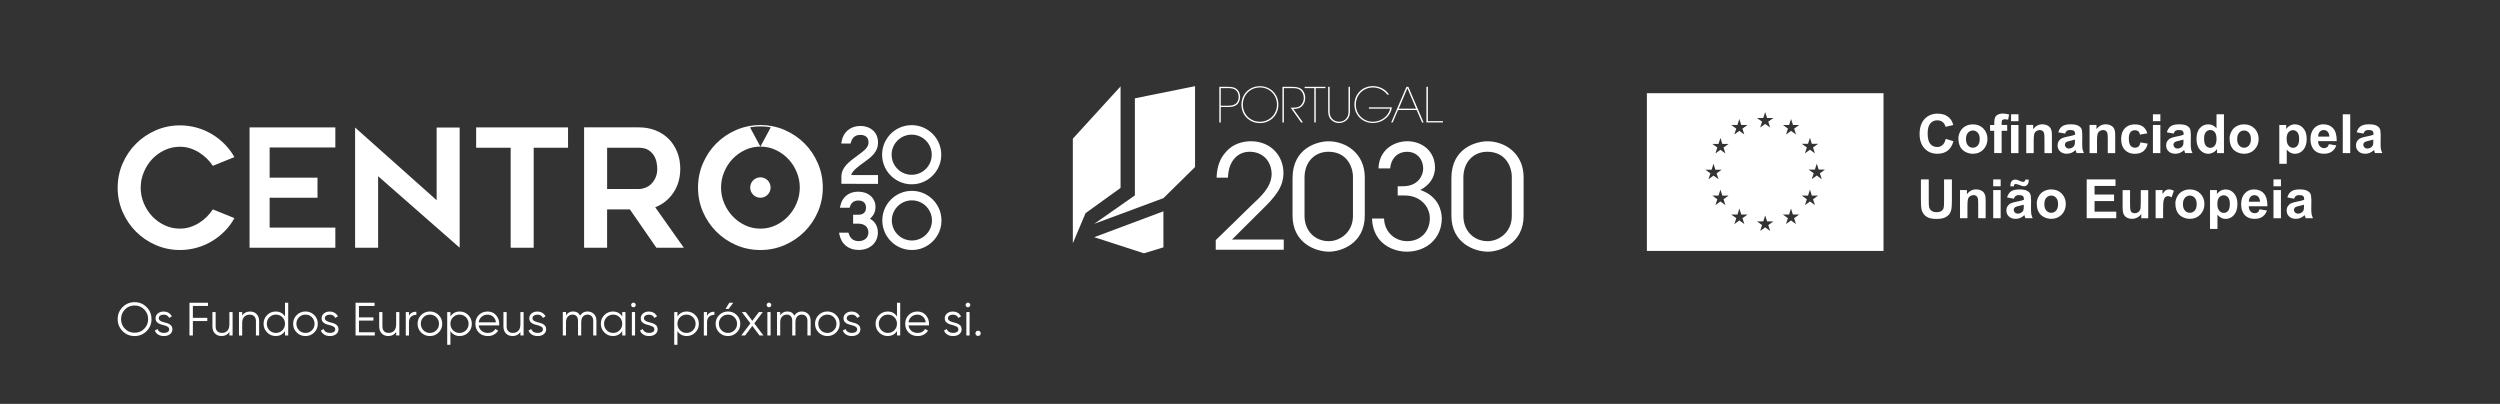 <?xml version="1.0" encoding="UTF-8"?><svg id="Layer_1" xmlns="http://www.w3.org/2000/svg" viewBox="0 0 2600 420"><rect x="0" y="0" width="2600" height="420" fill="#333333" stroke="none"/><path d="m139.976,314.25c-4.867,0-9.066,1.731-12.482,5.147-3.436,3.477-5.106,7.56-5.106,12.481s1.671,9.004,5.106,12.481c3.375,3.415,7.575,5.146,12.482,5.146,4.867,0,9.066-1.731,12.48-5.146h0c3.436-3.478,5.106-7.561,5.106-12.481,0-4.894-1.719-9.093-5.106-12.481-3.376-3.415-7.575-5.147-12.481-5.147Zm14.088,17.629c0,3.929-1.363,7.305-4.054,10.035-2.741,2.782-6.023,4.134-10.034,4.134-3.956,0-7.332-1.391-10.035-4.134-2.69-2.73-4.054-6.106-4.054-10.035s1.363-7.306,4.054-10.035c2.74-2.782,6.023-4.134,10.035-4.134,3.955,0,7.331,1.391,10.034,4.134,2.69,2.729,4.054,6.105,4.054,10.035Z" fill="#fff"/><path d="m174.256,336.205c-1.648-.484-2.97-.856-4.159-1.171-1.428-.367-2.582-.852-3.527-1.482-.942-.629-1.42-1.49-1.42-2.561v-.075h-.04c.021-1.153.498-2.033,1.46-2.688.973-.661,2.166-.996,3.549-.996,2.898,0,4.83,1.125,5.741,3.343l.032.079,2.738-1.575.061-.035-.03-.063c-.744-1.528-1.867-2.747-3.338-3.623-1.457-.89-3.208-1.342-5.204-1.342-2.403,0-4.415.672-5.979,1.995-1.571,1.289-2.368,2.965-2.368,4.98,0,1.666.496,3.027,1.475,4.046.961,1.001,2.166,1.741,3.583,2.2,1.625.478,2.946.85,4.159,1.17,1.428.367,2.582.853,3.528,1.483.941.628,1.419,1.489,1.419,2.561,0,1.268-.531,2.237-1.576,2.88-1.071.618-2.353.919-3.917.919-1.605,0-3.004-.362-4.158-1.079-1.167-.7-1.984-1.692-2.43-2.947l-.03-.086-2.782,1.661-.055.032.022.06c.654,1.675,1.818,3.045,3.461,4.071,1.64,1.025,3.648,1.545,5.972,1.545,2.614,0,4.762-.657,6.381-1.952,1.653-1.29,2.491-3.007,2.491-5.104,0-1.667-.496-3.028-1.475-4.047-.961-1.002-2.166-1.741-3.583-2.199Z" fill="#fff"/><polygon points="197.039 348.902 200.579 348.902 200.579 333.891 215.59 333.891 215.59 330.553 200.579 330.553 200.579 318.193 216.316 318.193 216.316 314.855 197.039 314.855 197.039 348.902" fill="#fff"/><path d="m238.637,324.575h0s-.075,0-.075,0v12.67c0,3.019-.726,5.296-2.157,6.768-1.438,1.479-3.269,2.196-5.596,2.196-2.119,0-3.743-.589-4.829-1.752-1.153-1.193-1.714-2.826-1.714-4.992v-14.925h-3.338v14.925c0,3.045.862,5.492,2.562,7.274,1.713,1.835,4.001,2.728,6.995,2.728,3.538,0,6.254-1.405,8.076-4.178v3.613h3.338v-24.362h-3.263v.035Z" fill="#fff"/><path d="m259.942,323.976h-.075v.04c-3.502.021-6.191,1.425-8,4.178v-3.613h-3.339v24.362h3.339v-12.746c0-3.06.726-5.336,2.157-6.767,1.438-1.479,3.269-2.197,5.596-2.197,2.108,0,3.688.573,4.829,1.752,1.152,1.193,1.713,2.826,1.713,4.992v14.926h3.339v-14.926c0-3.045-.862-5.492-2.562-7.273-1.714-1.835-4.002-2.728-6.996-2.728Z" fill="#fff"/><path d="m296.387,329.12c-2.222-3.414-5.48-5.145-9.69-5.145-3.488,0-6.479,1.243-8.89,3.694-2.486,2.484-3.694,5.445-3.694,9.051,0,3.514,1.243,6.56,3.693,9.052,2.412,2.451,5.403,3.694,8.891,3.694,4.21,0,7.469-1.73,9.69-5.145v4.58h3.338v-34.047h-3.338v14.265Zm-2.723.834c1.807,1.848,2.723,4.124,2.723,6.767,0,2.722-.891,4.936-2.722,6.768-1.834,1.833-4.098,2.762-6.727,2.762s-4.893-.929-6.727-2.762c-1.806-1.848-2.722-4.124-2.722-6.768,0-2.722.891-4.935,2.722-6.767,1.833-1.833,4.097-2.762,6.727-2.762,2.67,0,4.933.929,6.726,2.762Z" fill="#fff"/><path d="m317.686,323.935c-3.541,0-6.6,1.243-9.091,3.694-2.514,2.513-3.735,5.487-3.735,9.092s1.257,6.655,3.735,9.092c2.45,2.451,5.509,3.694,9.091,3.694,3.541,0,6.601-1.243,9.092-3.693h0c2.514-2.513,3.735-5.487,3.735-9.093s-1.257-6.654-3.735-9.092c-2.451-2.451-5.51-3.694-9.092-3.694Zm9.448,12.786c0,2.722-.891,4.936-2.722,6.768-1.833,1.833-4.097,2.762-6.727,2.762s-4.893-.929-6.726-2.762c-1.806-1.847-2.722-4.123-2.722-6.768,0-2.722.891-4.935,2.722-6.767,1.832-1.833,4.095-2.762,6.726-2.762,2.671,0,4.934.929,6.726,2.762,1.807,1.847,2.723,4.123,2.723,6.767Z" fill="#fff"/><path d="m346.964,336.205l-.075-.021c-1.325-.39-2.696-.793-4.084-1.149-1.428-.367-2.582-.852-3.527-1.482-.942-.629-1.42-1.49-1.42-2.561v-.075h-.04c.021-1.153.498-2.033,1.46-2.688.973-.661,2.166-.996,3.549-.996,2.898,0,4.83,1.125,5.742,3.343l.032.079,2.737-1.575.061-.035-.03-.063c-.744-1.528-1.867-2.747-3.338-3.623-1.457-.89-3.208-1.342-5.204-1.342-2.403,0-4.415.672-5.979,1.995-1.57,1.289-2.367,2.965-2.367,4.98,0,1.667.496,3.028,1.474,4.046.961,1.001,2.166,1.741,3.583,2.2,1.625.478,2.946.85,4.159,1.17,1.428.367,2.582.853,3.528,1.483.941.628,1.419,1.489,1.419,2.561,0,1.268-.531,2.237-1.576,2.88-1.071.618-2.353.919-3.917.919-1.605,0-3.004-.362-4.158-1.079-1.167-.7-1.984-1.692-2.43-2.947l-.03-.086-2.782,1.661-.055.032.022.06c.634,1.621,1.798,2.991,3.461,4.071,1.641,1.025,3.649,1.545,5.972,1.545,2.61,0,4.697-.639,6.381-1.952,1.653-1.29,2.491-3.007,2.491-5.104,0-1.667-.496-3.028-1.475-4.047-.96-1.001-2.165-1.74-3.583-2.199Z" fill="#fff"/><polygon points="373.327 333.406 388.339 333.406 388.339 330.068 373.327 330.068 373.327 318.193 389.549 318.193 389.549 314.855 369.787 314.855 369.787 348.902 389.791 348.902 389.791 345.563 373.327 345.563 373.327 333.406" fill="#fff"/><path d="m412.071,324.575h0s0,0,0,0h-.075v12.67c0,3.019-.726,5.296-2.157,6.768-1.438,1.479-3.269,2.196-5.596,2.196-2.119,0-3.743-.589-4.829-1.752-1.153-1.192-1.714-2.825-1.714-4.992v-14.925h-3.338v14.925c0,3.046.862,5.493,2.562,7.274,1.713,1.835,4.001,2.728,6.995,2.728,3.537,0,6.253-1.405,8.076-4.178v3.613h3.338v-24.362h-3.263v.035Z" fill="#fff"/><path d="m425.342,328.347v-3.767h-3.339v24.362h3.339v-13.553c0-2.774.704-4.749,2.153-6.038,1.433-1.272,3.262-1.917,5.438-1.917h.075v-3.258h-.075c-3.577,0-6.063,1.364-7.592,4.17Z" fill="#fff"/><path d="m447.097,323.935c-3.54,0-6.6,1.243-9.092,3.694-2.513,2.514-3.734,5.487-3.734,9.092s1.257,6.655,3.734,9.092c2.451,2.451,5.51,3.694,9.092,3.694,3.541,0,6.601-1.243,9.092-3.693h0c2.514-2.513,3.735-5.487,3.735-9.093s-1.257-6.654-3.735-9.092c-2.451-2.451-5.51-3.694-9.092-3.694Zm9.448,12.786c0,2.722-.891,4.936-2.722,6.768-1.834,1.833-4.098,2.762-6.727,2.762s-4.893-.929-6.727-2.762c-1.806-1.847-2.721-4.124-2.721-6.768,0-2.721.89-4.935,2.721-6.767,1.833-1.833,4.097-2.762,6.727-2.762s4.894.929,6.726,2.762c1.807,1.847,2.723,4.123,2.723,6.767Z" fill="#fff"/><path d="m478.128,323.976c-4.21,0-7.469,1.73-9.69,5.145v-4.58h-3.338v34.047h3.338v-14.265c2.222,3.414,5.48,5.145,9.69,5.145,3.487,0,6.479-1.243,8.89-3.694,2.486-2.485,3.694-5.446,3.694-9.052,0-3.516-1.243-6.561-3.693-9.051-2.411-2.451-5.402-3.694-8.891-3.694Zm-.242,3.217c2.67,0,4.933.929,6.726,2.762,1.807,1.848,2.723,4.124,2.723,6.767,0,2.722-.891,4.936-2.722,6.768-1.834,1.833-4.098,2.762-6.727,2.762s-4.892-.929-6.726-2.762c-1.807-1.848-2.723-4.124-2.723-6.768,0-2.722.891-4.935,2.722-6.767,1.833-1.833,4.097-2.762,6.727-2.762Z" fill="#fff"/><path d="m507.142,323.976c-3.743,0-6.83,1.229-9.174,3.654-2.403,2.444-3.572,5.418-3.572,9.091s1.216,6.775,3.613,9.173c2.396,2.397,5.537,3.613,9.334,3.613,2.367,0,4.497-.505,6.331-1.502,1.847-1.004,3.323-2.384,4.386-4.103l.041-.065-2.958-1.731-.037.067c-.664,1.211-1.645,2.179-2.998,2.957-1.309.754-2.854,1.12-4.724,1.12-2.595,0-4.704-.693-6.449-2.121-1.708-1.431-2.741-3.354-3.069-5.719h21.246l.008-.065c.082-.65.082-1.144.082-1.503,0-3.523-1.089-6.482-3.327-9.047-2.172-2.534-5.11-3.819-8.732-3.819Zm-9.276,11.218c.333-2.369,1.312-4.241,2.99-5.72,1.688-1.487,3.803-2.241,6.286-2.241,2.178,0,4.049.693,5.72,2.12,1.624,1.425,2.576,3.337,2.911,5.841h-17.907Z" fill="#fff"/><path d="m541.279,324.575h0s0,0,0,0h-.075v12.67c0,3.059-.726,5.335-2.157,6.768-1.438,1.479-3.269,2.196-5.596,2.196-2.119,0-3.743-.589-4.829-1.752-1.153-1.193-1.714-2.826-1.714-4.992v-14.925h-3.338v14.925c0,3.045.862,5.492,2.562,7.274,1.714,1.835,4.002,2.728,6.995,2.728,3.538,0,6.254-1.405,8.076-4.178v3.613h3.338v-24.362h-3.263v.035Z" fill="#fff"/><path d="m562.93,336.205l-.075-.021c-1.325-.39-2.696-.793-4.084-1.149-1.428-.367-2.582-.852-3.527-1.482-.942-.629-1.42-1.49-1.42-2.561v-.075h-.04c.021-1.153.498-2.033,1.46-2.688.973-.661,2.166-.996,3.549-.996,2.898,0,4.83,1.125,5.741,3.343l.032.079,2.738-1.575.061-.035-.03-.063c-.744-1.528-1.867-2.747-3.338-3.623-1.457-.89-3.208-1.342-5.204-1.342-2.403,0-4.415.672-5.979,1.995-1.571,1.288-2.368,2.964-2.368,4.98,0,1.666.496,3.027,1.475,4.046.961,1.001,2.166,1.741,3.583,2.2,1.625.478,2.946.85,4.159,1.17,1.429.368,2.583.854,3.527,1.483.942.628,1.42,1.489,1.42,2.561,0,1.268-.531,2.237-1.576,2.88-1.071.618-2.353.919-3.917.919-1.605,0-3.004-.362-4.158-1.079-1.167-.7-1.984-1.692-2.43-2.947l-.03-.086-2.782,1.661-.055.032.022.06c.634,1.621,1.798,2.991,3.461,4.071,1.641,1.025,3.649,1.545,5.972,1.545,2.61,0,4.697-.639,6.381-1.952,1.653-1.29,2.491-3.007,2.491-5.104,0-1.667-.496-3.028-1.475-4.047-.96-1.001-2.165-1.74-3.583-2.199Z" fill="#fff"/><path d="m611.309,323.978l.042-.043h-.181c-3.456,0-6.087,1.452-7.821,4.316-1.424-2.864-3.896-4.316-7.352-4.316-3.143,0-5.614,1.325-7.35,3.938v-3.372h-3.338v24.361h3.338v-13.472c0-2.79.671-4.877,1.995-6.202,1.324-1.324,2.963-1.995,4.87-1.995,1.756,0,3.098.546,4.101,1.669,1.005,1.126,1.515,2.752,1.515,4.833v15.167h3.338v-13.472c0-2.819.617-4.906,1.836-6.203,1.242-1.323,2.866-1.994,4.827-1.994,1.707,0,3.128.576,4.223,1.711,1.072,1.151,1.594,2.732,1.594,4.832v15.167h3.339v-15.167c0-3.006-.85-5.4-2.523-7.115-1.677-1.715-3.847-2.604-6.452-2.643Z" fill="#fff"/><path d="m647.129,329.12c-2.221-3.414-5.479-5.145-9.689-5.145-3.488,0-6.479,1.243-8.891,3.694-2.486,2.485-3.694,5.446-3.694,9.051,0,3.514,1.243,6.56,3.693,9.052,2.413,2.451,5.404,3.694,8.892,3.694,4.21,0,7.469-1.73,9.689-5.145v4.58h3.339v-24.362h-3.339v4.58Zm-2.723.834c1.807,1.847,2.723,4.123,2.723,6.767,0,2.722-.891,4.936-2.722,6.768-1.833,1.833-4.097,2.762-6.727,2.762s-4.892-.929-6.725-2.762c-1.807-1.846-2.723-4.123-2.723-6.768,0-2.722.891-4.935,2.722-6.767,1.832-1.833,4.095-2.762,6.726-2.762s4.895.929,6.726,2.762Z" fill="#fff"/><path d="m658.785,314.734c-.653,0-1.244.245-1.707.709-.463.463-.708,1.053-.708,1.707s.245,1.243.708,1.707c.464.463,1.054.708,1.707.708s1.244-.245,1.707-.708c.464-.463.709-1.054.709-1.707s-.245-1.245-.711-1.71c-.524-.481-1.066-.706-1.705-.706Z" fill="#fff"/><rect x="657.137" y="324.54" width="3.338" height="24.362" fill="#fff"/><path d="m678.862,336.205l-.075-.021c-1.325-.39-2.696-.793-4.084-1.149-1.427-.366-2.581-.851-3.528-1.482-.941-.629-1.419-1.49-1.419-2.561v-.075h-.041c.021-1.153.498-2.033,1.46-2.688.973-.661,2.167-.996,3.55-.996,2.898,0,4.83,1.125,5.741,3.343l.032.079,2.737-1.575.061-.035-.03-.063c-.744-1.528-1.867-2.748-3.337-3.623-1.458-.89-3.209-1.342-5.204-1.342-2.404,0-4.416.672-5.979,1.995-1.571,1.288-2.368,2.964-2.368,4.98,0,1.666.496,3.027,1.475,4.046.959,1.001,2.164,1.74,3.583,2.2,1.625.478,2.946.85,4.159,1.17,1.428.367,2.581.853,3.527,1.483.942.628,1.42,1.489,1.42,2.561,0,1.268-.531,2.236-1.576,2.88-1.071.618-2.353.919-3.918.919-1.605,0-3.004-.362-4.157-1.079-1.167-.7-1.984-1.692-2.43-2.947l-.03-.086-2.782,1.661-.055.032.022.06c.633,1.62,1.796,2.989,3.46,4.071,1.641,1.025,3.649,1.545,5.973,1.545,2.61,0,4.697-.639,6.381-1.952,1.653-1.29,2.491-3.007,2.491-5.104,0-1.667-.496-3.028-1.475-4.047-.961-1.002-2.166-1.741-3.583-2.199Z" fill="#fff"/><path d="m714.229,323.976c-4.21,0-7.469,1.73-9.69,5.145v-4.58h-3.338v34.047h3.338v-14.265c2.222,3.414,5.48,5.145,9.69,5.145,3.487,0,6.479-1.243,8.89-3.694,2.486-2.486,3.695-5.447,3.695-9.052,0-3.515-1.243-6.56-3.694-9.051-2.411-2.451-5.402-3.694-8.891-3.694Zm9.206,12.745c0,2.722-.891,4.936-2.722,6.768-1.834,1.833-4.098,2.762-6.727,2.762s-4.892-.929-6.726-2.762c-1.807-1.848-2.723-4.124-2.723-6.768,0-2.722.891-4.935,2.722-6.767,1.833-1.833,4.097-2.762,6.727-2.762s4.894.929,6.726,2.762c1.807,1.848,2.723,4.124,2.723,6.767Z" fill="#fff"/><path d="m735.328,328.347v-3.767h-3.338v24.362h3.338v-13.553c0-2.773.704-4.748,2.153-6.038,1.433-1.272,3.262-1.917,5.438-1.917h.075v-3.258h-.075c-3.577,0-6.063,1.364-7.592,4.17Z" fill="#fff"/><path d="m757.084,323.935c-3.541,0-6.601,1.243-9.092,3.694-2.514,2.513-3.735,5.487-3.735,9.092s1.257,6.655,3.735,9.092c2.45,2.451,5.509,3.694,9.092,3.694,3.54,0,6.6-1.243,9.092-3.693h0c2.513-2.514,3.734-5.487,3.734-9.093s-1.257-6.654-3.734-9.092c-2.452-2.451-5.511-3.694-9.092-3.694Zm9.447,12.786c0,2.722-.89,4.936-2.721,6.768-1.834,1.833-4.098,2.762-6.727,2.762s-4.893-.929-6.727-2.762c-1.806-1.847-2.722-4.123-2.722-6.768,0-2.722.891-4.935,2.722-6.767,1.833-1.833,4.097-2.762,6.727-2.762,2.67,0,4.933.929,6.726,2.762,1.806,1.847,2.722,4.123,2.722,6.767Z" fill="#fff"/><polygon points="762.471 314.976 762.559 314.855 758.494 314.855 754.528 321.301 757.808 321.301 762.471 314.976" fill="#fff"/><polygon points="793.219 324.66 793.309 324.54 789.288 324.54 782.385 333.651 775.544 324.57 775.521 324.54 771.5 324.54 780.434 336.277 770.895 348.902 774.916 348.902 782.425 338.983 789.911 348.872 789.934 348.902 793.955 348.902 784.456 336.277 793.219 324.66" fill="#fff"/><path d="m799.736,314.734c-.654,0-1.245.245-1.707.709-.464.462-.709,1.053-.709,1.707s.245,1.244.709,1.707c.463.463,1.053.708,1.707.708s1.243-.245,1.707-.708c.463-.463.708-1.053.708-1.707s-.245-1.245-.71-1.71c-.525-.481-1.067-.706-1.705-.706Z" fill="#fff"/><rect x="798.087" y="324.54" width="3.339" height="24.362" fill="#fff"/><path d="m834.092,323.978l.041-.043h-.178c-3.455,0-6.086,1.452-7.821,4.316-1.441-2.904-3.848-4.316-7.352-4.316-3.143,0-5.614,1.325-7.35,3.938v-3.372h-3.338v24.361h3.338v-13.472c0-2.83.652-4.859,1.995-6.202,1.324-1.324,2.963-1.995,4.87-1.995,1.757,0,3.099.546,4.102,1.669,1.005,1.125,1.514,2.752,1.514,4.833v15.167h3.338v-13.472c0-2.819.617-4.906,1.836-6.203,1.242-1.323,2.867-1.994,4.828-1.994,1.706,0,3.127.576,4.223,1.711,1.072,1.152,1.593,2.732,1.593,4.832v15.167h3.339v-15.167c0-3.006-.85-5.4-2.523-7.115-1.678-1.716-3.849-2.604-6.454-2.643Z" fill="#fff"/><path d="m860.467,323.935c-3.541,0-6.601,1.243-9.092,3.694-2.514,2.513-3.735,5.487-3.735,9.092s1.257,6.655,3.735,9.092c2.45,2.451,5.509,3.694,9.092,3.694,3.54,0,6.6-1.243,9.092-3.693h0c2.513-2.514,3.734-5.487,3.734-9.093s-1.257-6.654-3.734-9.092c-2.452-2.451-5.511-3.694-9.092-3.694Zm9.447,12.786c0,2.722-.89,4.936-2.721,6.768-1.834,1.833-4.098,2.762-6.727,2.762s-4.892-.929-6.726-2.762c-1.807-1.847-2.723-4.123-2.723-6.768,0-2.722.891-4.935,2.722-6.767,1.833-1.833,4.097-2.762,6.727-2.762,2.67,0,4.933.929,6.726,2.762,1.806,1.847,2.722,4.123,2.722,6.767Z" fill="#fff"/><path d="m889.743,336.205l-.096-.027c-1.318-.388-2.682-.789-4.063-1.144-1.427-.366-2.58-.852-3.527-1.482-.942-.629-1.42-1.49-1.42-2.561v-.075h-.04c.021-1.153.498-2.033,1.46-2.688.973-.661,2.166-.996,3.549-.996,2.898,0,4.83,1.125,5.742,3.343l.032.079,2.737-1.575.061-.035-.03-.063c-.743-1.528-1.866-2.747-3.337-3.623-1.458-.89-3.209-1.342-5.205-1.342-2.403,0-4.415.672-5.979,1.995-1.57,1.289-2.367,2.965-2.367,4.98,0,1.666.496,3.027,1.474,4.046.96,1,2.165,1.74,3.583,2.2,1.597.469,2.958.852,4.16,1.17,1.428.367,2.581.853,3.527,1.483.941.628,1.419,1.489,1.419,2.561,0,1.268-.53,2.237-1.575,2.88-1.072.618-2.354.919-3.918.919-1.605,0-3.004-.362-4.157-1.079-1.167-.699-1.984-1.691-2.431-2.947l-.03-.086-2.781,1.661-.055.032.022.06c.633,1.621,1.797,2.99,3.46,4.071,1.641,1.025,3.649,1.545,5.972,1.545,2.61,0,4.697-.639,6.382-1.952,1.652-1.29,2.49-3.007,2.49-5.104,0-1.667-.496-3.028-1.474-4.047-.961-1.001-2.166-1.741-3.584-2.199Z" fill="#fff"/><path d="m932.864,329.12c-2.222-3.414-5.48-5.145-9.69-5.145-3.488,0-6.479,1.243-8.89,3.694-2.486,2.484-3.694,5.445-3.694,9.051s1.208,6.566,3.693,9.052c2.412,2.451,5.403,3.694,8.891,3.694,4.21,0,7.469-1.73,9.69-5.145v4.58h3.338v-34.047h-3.338v14.265Zm-2.723.834c1.807,1.848,2.723,4.124,2.723,6.767,0,2.722-.891,4.936-2.722,6.768-1.834,1.833-4.098,2.762-6.727,2.762s-4.892-.929-6.726-2.762c-1.806-1.847-2.722-4.124-2.722-6.768,0-2.721.89-4.935,2.721-6.767,1.833-1.833,4.097-2.762,6.727-2.762s4.894.929,6.726,2.762Z" fill="#fff"/><path d="m954.165,323.976h-.041c-3.725.009-6.798,1.238-9.133,3.654-2.403,2.444-3.572,5.418-3.572,9.091s1.216,6.775,3.614,9.173c2.397,2.397,5.537,3.613,9.333,3.613,2.368,0,4.498-.505,6.331-1.502,1.847-1.004,3.323-2.384,4.386-4.103l.041-.065-2.958-1.731-.037.067c-.664,1.211-1.645,2.179-2.998,2.957-1.309.754-2.854,1.12-4.724,1.12-2.621,0-4.744-.693-6.489-2.121-1.709-1.432-2.742-3.355-3.069-5.719h21.246l.008-.065c.082-.65.082-1.144.082-1.503,0-3.523-1.089-6.482-3.328-9.047-2.163-2.524-5.087-3.81-8.691-3.819Zm-6.326,5.498c1.688-1.487,3.802-2.241,6.285-2.241,2.179,0,4.05.693,5.721,2.12,1.624,1.426,2.577,3.338,2.911,5.841h-17.907c.332-2.369,1.311-4.241,2.99-5.72Z" fill="#fff"/><path d="m995.022,336.205l-.075-.021c-1.325-.39-2.696-.793-4.084-1.149-1.427-.366-2.58-.852-3.527-1.482-.942-.629-1.42-1.49-1.42-2.561v-.075h-.04c.021-1.153.498-2.033,1.46-2.688.973-.661,2.167-.996,3.55-.996,2.897,0,4.829,1.125,5.741,3.343l.032.079,2.737-1.575.061-.035-.03-.063c-.743-1.528-1.866-2.747-3.337-3.623-1.458-.89-3.209-1.342-5.204-1.342-2.404,0-4.416.672-5.98,1.995-1.57,1.289-2.367,2.965-2.367,4.98,0,1.666.496,3.027,1.474,4.046.96,1.001,2.166,1.74,3.584,2.2,1.592.468,2.952.851,4.159,1.17,1.428.367,2.581.853,3.527,1.483.941.628,1.419,1.489,1.419,2.561,0,1.268-.531,2.237-1.576,2.88-1.071.618-2.353.919-3.917.919-1.605,0-3.004-.362-4.157-1.079-1.167-.699-1.984-1.691-2.431-2.947l-.03-.086-2.781,1.661-.055.032.022.06c.633,1.621,1.797,2.99,3.46,4.071,1.641,1.025,3.649,1.545,5.972,1.545,2.61,0,4.697-.639,6.381-1.952,1.653-1.29,2.491-3.007,2.491-5.104,0-1.667-.496-3.028-1.475-4.047-.96-1.001-2.165-1.74-3.583-2.199Z" fill="#fff"/><rect x="1005.015" y="324.54" width="3.338" height="24.362" fill="#fff"/><path d="m1006.663,314.734c-.654,0-1.245.245-1.707.709-.464.462-.709,1.053-.709,1.707s.245,1.244.709,1.707c.463.463,1.053.708,1.707.708s1.244-.245,1.707-.708c.464-.463.709-1.054.709-1.707s-.245-1.245-.711-1.71c-.525-.481-1.067-.706-1.705-.706Z" fill="#fff"/><path d="m1019.144,344.698c-.538-.538-1.157-.789-1.949-.789s-1.411.251-1.949.789c-.538.537-.789,1.156-.789,1.949s.251,1.412.789,1.949c.538.538,1.157.789,1.949.789s1.411-.251,1.949-.789.789-1.157.789-1.949-.251-1.411-.789-1.949Z" fill="#fff"/><path d="m1276.703,90.287c4.424,0,6.805.383,9.272,2.212,2.212,1.616,3.743,4.934,3.743,8.294s-1.531,6.72-3.743,8.294c-2.467,1.786-4.934,2.212-9.272,2.212h-7.103v16.035h-1.489v-37.047h8.592Zm-7.103,19.651h7.146c4.168,0,6.295-.51,8.422-2.042,1.786-1.319,3.062-4.253,3.062-7.061s-1.234-5.87-3.062-7.146c-2.084-1.531-4.211-2.042-8.422-2.042h-7.146v18.332-.043Z" fill="#fff"/><path d="m1291.079,108.747c0-11.059,8.592-19.098,19.225-19.098s19.225,8.039,19.225,19.183-8.592,19.183-19.225,19.183-19.225-8.039-19.225-19.183h0v-.085Zm1.489.085c0,10.208,7.911,17.779,17.737,17.779s17.737-7.571,17.737-17.822-7.911-17.822-17.737-17.822-17.737,7.571-17.737,17.822h0v.043Z" fill="#fff"/><path d="m1333.741,90.287h8.464c5.742,0,8.039.51,9.868,1.531,3.02,1.489,5.359,5.572,5.359,9.868.085,2.297-.596,5.189-2.339,7.486-2.722,3.573-5.785,3.998-9.996,4.168l9.953,13.951h-1.914l-10.846-15.312h1.063c2.722,0,7.103,0,9.443-2.339,2.339-2.467,3.147-5.019,3.147-7.911,0-3.19-1.531-6.763-4.424-8.592-2.254-1.446-4.934-1.489-9.315-1.489h-6.976v35.686h-1.489v-37.047h0Z" fill="#fff"/><path d="m1366.918,91.648h-10.081v-1.361h21.607v1.361h-10.081v35.686h-1.489v-35.686h.043Z" fill="#fff"/><path d="m1382.825,90.287v24.032c0,3.615,0,5.912,2.297,8.89,1.616,2.084,4.636,3.403,7.614,3.403s5.87-1.319,7.443-3.403c2.297-3.02,2.297-5.317,2.297-8.89v-24.032h1.489v24.032c.043,3.36-.085,8.337-4.466,11.399-1.914,1.404-4.338,2.254-6.891,2.254s-4.934-.851-6.848-2.254c-4.338-3.062-4.509-8.039-4.466-11.399v-24.032h1.531Z" fill="#fff"/><path d="m1442.841,98.496c-1.489-1.957-3.233-3.573-5.189-4.764-2.85-1.786-6.21-2.765-9.825-2.765-9.825,0-17.737,7.571-17.737,17.822s7.911,17.822,17.737,17.822c4.721,0,8.847-1.701,11.952-4.211,3.147-2.552,5.317-5.955,5.955-9.4h-22.075v-1.361h23.862c-.213,1.914-.766,3.743-1.616,5.444-3.062,6.295-9.953,10.846-18.12,10.846-10.591,0-19.225-8.039-19.225-19.183s8.592-19.183,19.225-19.183c6.805,0,13.483,3.36,16.801,8.847h-1.786l.043.085Z" fill="#fff"/><path d="m1448.456,127.334h-1.616l15.865-37.047h1.957l15.865,37.047h-1.616l-5.572-12.93h-19.353l-5.572,12.93h.042Zm15.227-35.644l-9.017,21.352h18.077l-9.06-21.352Z" fill="#fff"/><path d="m1483.504,90.287h1.489v35.686h15.653v1.361h-17.184v-37.047h.043Z" fill="#fff"/><path d="m1264.368,249.748c12.292-11.825,24.415-23.819,36.579-35.686,10.208-9.613,20.969-18.885,21.565-32.539,0-14.547-9.91-23.692-22.798-23.692s-22.203,10.038-22.628,26.967h-11.825c.298-10.804,3.318-19.949,9.613-26.669,7.358-8.847,18.29-11.229,26.073-11.229,20.544,0,34.198,14.972,33.857,34.027-.468,11.995-5.997,20.374-16.929,31.773-12.122,12.122-24.287,24.287-36.579,36.409h53.806v10.634h-70.734v-10.038.043Z" fill="#fff"/><path d="m1344.247,185.309c0-32.071,26.669-38.366,37.473-38.366,17.822,0,37.643,12.292,37.643,37.473v39.855c0,29.221-24.883,37.473-37.175,37.473-14.079,0-37.941-8.975-37.941-37.473v-38.961Zm12.462,39.259c0,15.61,10.931,26.244,25.18,26.244,11.527,0,25.18-8.975,25.18-26.244v-40.493c0-10.931-6.593-26.244-25.478-26.244-14.547,0-24.883,10.804-24.883,26.839v39.897Z" fill="#fff"/><path d="m1433.611,175.1c.766-20.076,16.929-28.2,29.987-28.2,15.908,0,28.796,10.804,28.796,27.264,0,11.101-6.593,18.885-15.27,23.394,19.651,6.763,22.33,22.798,22.33,29.689,0,20.246-15.61,34.495-36.409,34.495-10.931,0-22.501-4.636-29.221-13.483-4.636-6.125-6.763-13.781-6.891-20.969h12.462c.596,14.844,11.995,23.521,24.117,23.521,14.674,0,23.521-10.804,23.521-23.819,0-11.825-9.613-23.692-26.073-23.692h-7.358v-9.613h5.529c15.908,0,20.969-11.527,20.969-18.12,0-10.038-6.593-17.694-16.631-17.694-11.527,0-17.099,8.677-17.694,17.226h-12.165Z" fill="#fff"/><path d="m1509.45,185.309c0-32.071,26.669-38.366,37.473-38.366,17.822,0,37.643,12.292,37.643,37.473v39.855c0,29.221-24.883,37.473-37.175,37.473-14.079,0-37.941-8.975-37.941-37.473v-38.961Zm12.462,39.259c0,15.61,10.931,26.244,25.18,26.244,11.527,0,25.18-8.975,25.18-26.244v-40.493c0-10.931-6.593-26.244-25.478-26.244-14.547,0-24.883,10.804-24.883,26.839v39.897Z" fill="#fff"/><polygon points="1165.391 89.862 1165.391 195.432 1128.981 221.675 1115.753 252.981 1115.753 144.221 1165.391 89.862" fill="#fff"/><polygon id="SVGID" points="1180.278 102.239 1242.845 89.607 1242.845 173.697 1209.967 206.065 1137.999 232.777 1180.278 203.216 1180.278 102.239" fill="#fff"/><polygon points="1209.924 219.761 1137.999 246.685 1189.72 263.444 1209.967 257.234 1209.924 219.761" fill="#fff"/><path d="m1712.763,96.923v164.054h246.103V96.923h-246.103Zm167.585,52.657l1.999-6.21,1.957,6.21h6.508l-5.274,3.786,1.999,6.125-5.189-3.786-5.232,3.786,1.999-6.125-5.274-3.786h6.508Zm-106.803,26.924h6.508l1.999-6.21,1.957,6.21h6.508l-5.274,3.786,1.999,6.125-5.189-3.786-5.232,3.786,1.999-6.125-5.274-3.786Zm20.884,36.835l-5.189-3.786-5.189,3.786,1.957-6.125-5.232-3.786h6.465l1.999-6.21,1.999,6.21h6.508l-5.274,3.786,1.957,6.125Zm-1.957-59.888l1.957,6.125-5.189-3.786-5.189,3.786,1.957-6.125-5.232-3.786h6.465l1.999-6.21,1.999,6.21h6.508l-5.274,3.786Zm14.462-23.479l1.957-6.21,1.999,6.21h6.508l-5.274,3.786,1.957,6.125-5.189-3.786-5.189,3.786,1.999-6.125-5.274-3.786h6.508Zm7.188,103.06l-5.189-3.786-5.189,3.786,1.999-6.125-5.274-3.786h6.508l1.956-6.21,1.999,6.21h6.508l-5.274,3.786,1.957,6.125Zm26.839,7.146l-5.189-3.786-5.189,3.786,1.999-6.125-5.274-3.786h6.508l1.957-6.21,1.999,6.21h6.508l-5.274,3.786,1.957,6.125Zm-1.957-113.651l1.957,6.125-5.189-3.786-5.189,3.786,1.999-6.125-5.274-3.786h6.465l1.999-6.21,1.999,6.21h6.508l-5.274,3.786Zm28.796,106.506l-5.189-3.786-5.189,3.786,1.999-6.125-5.274-3.786h6.508l1.957-6.21,1.999,6.21h6.508l-5.274,3.786,1.956,6.125Zm-1.871-99.275l1.957,6.125-5.189-3.786-5.189,3.786,1.957-6.125-5.232-3.786h6.465l1.999-6.21,1.999,6.21h6.508l-5.274,3.786Zm21.607,79.581l-5.189-3.786-5.189,3.786,1.957-6.125-5.274-3.786h6.508l1.999-6.21,1.957,6.21h6.508l-5.274,3.786,1.999,6.125Zm7.103-27.009l-5.189-3.786-5.189,3.786,1.999-6.125-5.274-3.786h6.508l1.957-6.21,1.999,6.21h6.508l-5.274,3.786,1.957,6.125Z" fill="#fff"/><path d="m2023.646,144.391l7.911,2.51c-1.191,4.424-3.233,7.699-6.04,9.825-2.807,2.127-6.38,3.19-10.719,3.19-5.359,0-9.783-1.829-13.228-5.487-3.445-3.658-5.189-8.677-5.189-15.015,0-6.72,1.744-11.952,5.189-15.653,3.488-3.7,8.039-5.572,13.696-5.572,4.934,0,8.932,1.446,12.037,4.381,1.829,1.744,3.233,4.211,4.126,7.443l-8.081,1.914c-.468-2.084-1.489-3.743-2.977-4.977-1.531-1.191-3.36-1.829-5.529-1.829-2.977,0-5.402,1.063-7.273,3.233-1.872,2.127-2.807,5.615-2.807,10.421,0,5.104.936,8.72,2.765,10.889s4.211,3.233,7.146,3.233c2.169,0,4.041-.681,5.572-2.084,1.574-1.361,2.68-3.53,3.36-6.508l.043.085Z" fill="#fff"/><path d="m2036.704,144.221c0-2.552.638-5.062,1.914-7.443,1.276-2.424,3.062-4.253,5.402-5.529,2.339-1.276,4.934-1.914,7.784-1.914,4.424,0,8.039,1.446,10.889,4.296,2.807,2.892,4.253,6.508,4.253,10.889s-1.446,8.081-4.296,11.016c-2.85,2.935-6.465,4.381-10.761,4.381-2.68,0-5.232-.595-7.656-1.829-2.424-1.233-4.296-2.977-5.529-5.317-1.276-2.339-1.914-5.189-1.914-8.549h-.085Zm7.911.425c0,2.892.681,5.104,2.084,6.678,1.361,1.531,3.062,2.297,5.104,2.297s3.7-.766,5.062-2.297,2.042-3.786,2.042-6.72-.681-5.062-2.042-6.593-3.062-2.297-5.062-2.297-3.7.766-5.104,2.297c-1.361,1.531-2.084,3.743-2.084,6.678v-.043Z" fill="#fff"/><path d="m2069.753,129.972h4.296v-2.212c0-2.467.255-4.296.766-5.529.51-1.191,1.489-2.212,2.892-2.977,1.404-.766,3.19-1.148,5.317-1.148s4.381.34,6.465.978l-1.063,5.402c-1.234-.298-2.424-.425-3.573-.425s-1.914.255-2.424.766c-.468.51-.723,1.531-.723,3.02v2.084h5.785v6.082h-5.785v23.181h-7.741v-23.181h-4.296v-6.082l.085.043Zm21.735-3.956v-7.146h7.741v7.146h-7.741Zm0,33.219v-29.264h7.741v29.264h-7.741Z" fill="#fff"/><path d="m2133.979,159.235h-7.741v-14.93c0-3.148-.17-5.189-.51-6.125-.34-.936-.851-1.659-1.616-2.169-.723-.51-1.659-.766-2.68-.766-1.361,0-2.552.383-3.615,1.106s-1.786,1.701-2.169,2.935c-.383,1.191-.596,3.445-.596,6.72v13.228h-7.741v-29.264h7.188v4.296c2.552-3.318,5.785-4.977,9.655-4.977,1.701,0,3.275.298,4.679.936,1.404.595,2.467,1.404,3.19,2.339s1.234,2.042,1.531,3.233c.298,1.191.425,2.935.425,5.189v18.247Z" fill="#fff"/><path d="m2147.633,138.904l-7.018-1.276c.808-2.807,2.169-4.934,4.083-6.295,1.914-1.361,4.806-2.042,8.592-2.042,3.445,0,6.04.425,7.699,1.233,1.701.808,2.892,1.872,3.573,3.105.681,1.276,1.021,3.573,1.021,6.933l-.085,9.017c0,2.552.128,4.466.383,5.7.255,1.233.723,2.51,1.404,3.913h-7.656c-.213-.51-.468-1.276-.723-2.297-.128-.468-.213-.766-.255-.893-1.319,1.276-2.722,2.254-4.253,2.892-1.489.638-3.105.978-4.806.978-3.02,0-5.402-.808-7.103-2.467-1.744-1.616-2.595-3.7-2.595-6.21,0-1.659.383-3.105,1.191-4.424.808-1.276,1.914-2.297,3.318-2.977s3.488-1.276,6.168-1.786c3.615-.681,6.125-1.319,7.529-1.914v-.766c0-1.489-.383-2.552-1.106-3.19s-2.127-.936-4.168-.936c-1.361,0-2.467.255-3.233.808-.766.553-1.404,1.489-1.872,2.85l-.085.043Zm10.336,6.295c-.978.34-2.552.723-4.721,1.191-2.169.468-3.573.893-4.211,1.361-1.021.723-1.531,1.616-1.531,2.722s.383,1.999,1.191,2.807,1.829,1.191,3.105,1.191c1.404,0,2.722-.468,3.998-1.361.936-.681,1.531-1.531,1.829-2.552.213-.681.298-1.914.298-3.786v-1.531l.042-.043Z" fill="#fff"/><path d="m2199.822,159.235h-7.741v-14.93c0-3.148-.17-5.189-.51-6.125s-.851-1.659-1.616-2.169c-.723-.51-1.659-.766-2.68-.766-1.361,0-2.552.383-3.615,1.106s-1.786,1.701-2.169,2.935c-.383,1.191-.596,3.445-.596,6.72v13.228h-7.741v-29.264h7.188v4.296c2.552-3.318,5.785-4.977,9.655-4.977,1.701,0,3.275.298,4.679.936,1.404.595,2.467,1.404,3.19,2.339s1.234,2.042,1.531,3.233c.298,1.191.425,2.935.425,5.189v18.247Z" fill="#fff"/><path d="m2233.169,138.649l-7.614,1.361c-.255-1.531-.851-2.68-1.744-3.445s-2.084-1.148-3.53-1.148c-1.914,0-3.445.681-4.594,1.999s-1.701,3.573-1.701,6.678c0,3.488.596,5.912,1.744,7.358,1.148,1.446,2.722,2.169,4.679,2.169,1.489,0,2.68-.425,3.615-1.233.936-.851,1.616-2.254,1.999-4.296l7.614,1.276c-.808,3.488-2.297,6.125-4.551,7.911-2.254,1.786-5.232,2.68-9.017,2.68-4.296,0-7.699-1.361-10.251-4.041-2.552-2.68-3.828-6.423-3.828-11.229s1.276-8.592,3.828-11.272c2.552-2.68,5.997-4.041,10.336-4.041,3.573,0,6.38.766,8.507,2.297s3.615,3.871,4.551,7.018l-.043-.043Z" fill="#fff"/><path d="m2239.039,126.016v-7.146h7.741v7.146h-7.741Zm0,33.219v-29.264h7.741v29.264h-7.741Z" fill="#fff"/><path d="m2260.519,138.904l-7.018-1.276c.808-2.807,2.169-4.934,4.083-6.295,1.914-1.361,4.806-2.042,8.592-2.042,3.445,0,6.04.425,7.699,1.233,1.701.808,2.892,1.872,3.573,3.105.681,1.276,1.021,3.573,1.021,6.933l-.085,9.017c0,2.552.128,4.466.383,5.7s.723,2.51,1.404,3.913h-7.656c-.213-.51-.468-1.276-.723-2.297-.128-.468-.213-.766-.255-.893-1.319,1.276-2.722,2.254-4.253,2.892-1.489.638-3.105.978-4.806.978-3.02,0-5.402-.808-7.103-2.467-1.744-1.616-2.595-3.7-2.595-6.21,0-1.659.383-3.105,1.191-4.424.808-1.276,1.914-2.297,3.318-2.977,1.404-.681,3.488-1.276,6.168-1.786,3.615-.681,6.125-1.319,7.529-1.914v-.766c0-1.489-.383-2.552-1.106-3.19s-2.127-.936-4.168-.936c-1.361,0-2.467.255-3.233.808-.766.553-1.404,1.489-1.872,2.85l-.085.043Zm10.336,6.295c-.978.34-2.552.723-4.721,1.191-2.169.468-3.573.893-4.211,1.361-1.021.723-1.531,1.616-1.531,2.722s.383,1.999,1.191,2.807,1.829,1.191,3.105,1.191c1.404,0,2.722-.468,3.998-1.361.936-.681,1.531-1.531,1.829-2.552.213-.681.298-1.914.298-3.786v-1.531l.042-.043Z" fill="#fff"/><path d="m2312.921,159.235h-7.188v-4.296c-1.191,1.659-2.595,2.935-4.211,3.743-1.616.808-3.275,1.233-4.934,1.233-3.36,0-6.253-1.361-8.634-4.083-2.382-2.722-3.573-6.465-3.573-11.314s1.148-8.72,3.488-11.314c2.339-2.595,5.274-3.871,8.847-3.871,3.275,0,6.082,1.361,8.464,4.083v-14.547h7.741s0,40.365,0,40.365Zm-20.672-15.27c0,3.105.425,5.359,1.276,6.763,1.234,1.999,2.977,3.02,5.232,3.02,1.786,0,3.275-.766,4.551-2.254,1.234-1.531,1.872-3.786,1.872-6.805,0-3.36-.596-5.785-1.829-7.273-1.233-1.489-2.765-2.212-4.636-2.212s-3.36.723-4.594,2.169c-1.234,1.446-1.872,3.658-1.872,6.55v.043Z" fill="#fff"/><path d="m2318.748,144.221c0-2.552.638-5.062,1.914-7.443,1.276-2.424,3.062-4.253,5.402-5.529,2.339-1.276,4.934-1.914,7.784-1.914,4.423,0,8.039,1.446,10.889,4.296,2.807,2.892,4.253,6.508,4.253,10.889s-1.446,8.081-4.296,11.016-6.465,4.381-10.761,4.381c-2.68,0-5.232-.595-7.656-1.829-2.424-1.233-4.296-2.977-5.529-5.317-1.276-2.339-1.914-5.189-1.914-8.549h-.085Zm7.911.425c0,2.892.68,5.104,2.084,6.678,1.361,1.531,3.062,2.297,5.104,2.297s3.7-.766,5.062-2.297,2.042-3.786,2.042-6.72-.68-5.062-2.042-6.593-3.062-2.297-5.062-2.297-3.7.766-5.104,2.297c-1.361,1.531-2.084,3.743-2.084,6.678v-.043Z" fill="#fff"/><path d="m2370.427,129.972h7.231v4.296c.936-1.489,2.212-2.68,3.786-3.573,1.616-.936,3.36-1.361,5.317-1.361,3.403,0,6.295,1.319,8.635,3.998,2.382,2.68,3.573,6.38,3.573,11.144s-1.191,8.677-3.573,11.399-5.274,4.083-8.677,4.083c-1.616,0-3.062-.34-4.381-.978-1.319-.638-2.68-1.744-4.126-3.318v14.717h-7.741v-40.365l-.043-.043Zm7.656,14.121c0,3.275.638,5.7,1.957,7.273s2.892,2.339,4.764,2.339,3.275-.723,4.509-2.169c1.191-1.446,1.786-3.786,1.786-7.103,0-3.062-.596-5.359-1.829-6.848s-2.765-2.212-4.551-2.212-3.445.723-4.721,2.169c-1.233,1.446-1.872,3.615-1.872,6.465l-.043.085Z" fill="#fff"/><path d="m2422.063,149.92l7.699,1.276c-.978,2.807-2.552,4.976-4.679,6.465-2.127,1.489-4.806,2.212-8.039,2.212-5.104,0-8.847-1.659-11.272-4.976-1.914-2.68-2.892-6.04-2.892-10.081,0-4.849,1.276-8.634,3.786-11.399,2.552-2.765,5.742-4.126,9.613-4.126,4.339,0,7.784,1.446,10.293,4.296,2.51,2.892,3.7,7.273,3.615,13.186h-19.396c.043,2.297.68,4.083,1.872,5.359s2.68,1.914,4.466,1.914c1.191,0,2.212-.34,3.062-.978s1.446-1.744,1.872-3.19v.043Zm.425-7.826c-.043-2.254-.638-3.956-1.744-5.104-1.106-1.148-2.424-1.744-4.041-1.744-1.701,0-3.105.595-4.168,1.829-1.106,1.233-1.659,2.892-1.616,5.019h11.569Z" fill="#fff"/><path d="m2436.483,159.235v-40.365h7.741v40.365h-7.741Z" fill="#fff"/><path d="m2457.962,138.904l-7.018-1.276c.808-2.807,2.169-4.934,4.083-6.295,1.914-1.361,4.806-2.042,8.592-2.042,3.445,0,6.04.425,7.699,1.233,1.701.808,2.892,1.872,3.573,3.105.68,1.276,1.021,3.573,1.021,6.933l-.085,9.017c0,2.552.128,4.466.383,5.7s.723,2.51,1.404,3.913h-7.656c-.213-.51-.468-1.276-.723-2.297-.128-.468-.213-.766-.255-.893-1.319,1.276-2.722,2.254-4.253,2.892-1.489.638-3.105.978-4.806.978-3.02,0-5.402-.808-7.103-2.467-1.744-1.616-2.595-3.7-2.595-6.21,0-1.659.383-3.105,1.191-4.424.808-1.276,1.914-2.297,3.318-2.977,1.404-.681,3.488-1.276,6.168-1.786,3.615-.681,6.125-1.319,7.529-1.914v-.766c0-1.489-.383-2.552-1.106-3.19s-2.127-.936-4.168-.936c-1.361,0-2.467.255-3.233.808-.766.553-1.404,1.489-1.872,2.85l-.086.043Zm10.336,6.295c-.978.34-2.552.723-4.721,1.191s-3.573.893-4.211,1.361c-1.021.723-1.531,1.616-1.531,2.722s.383,1.999,1.191,2.807,1.829,1.191,3.105,1.191c1.404,0,2.722-.468,3.998-1.361.936-.681,1.531-1.531,1.829-2.552.213-.681.298-1.914.298-3.786v-1.531l.042-.043Z" fill="#fff"/><path d="m1997.742,186.542h8.167v21.863c0,3.488.085,5.7.298,6.763.34,1.659,1.191,2.977,2.51,3.998,1.319,1.021,3.105,1.489,5.402,1.489s4.041-.468,5.232-1.404,1.872-2.127,2.127-3.488.34-3.658.34-6.848v-22.33h8.167v21.225c0,4.849-.213,8.252-.681,10.293-.425,1.999-1.234,3.7-2.424,5.062s-2.765,2.467-4.764,3.275c-1.999.808-4.594,1.233-7.784,1.233-3.871,0-6.763-.425-8.762-1.319-1.999-.893-3.573-2.042-4.721-3.488-1.148-1.404-1.914-2.935-2.297-4.466-.553-2.297-.808-5.742-.808-10.251v-21.607Z" fill="#fff"/><path d="m2065.074,226.907h-7.741v-14.929c0-3.148-.17-5.189-.51-6.125s-.851-1.659-1.616-2.169c-.723-.51-1.659-.766-2.68-.766-1.361,0-2.552.383-3.615,1.106s-1.786,1.701-2.169,2.935c-.383,1.191-.596,3.445-.596,6.72v13.228h-7.741v-29.264h7.188v4.296c2.552-3.318,5.785-4.976,9.655-4.976,1.701,0,3.275.298,4.679.936,1.404.595,2.467,1.404,3.19,2.339.723.936,1.234,2.042,1.531,3.233.298,1.191.425,2.935.425,5.189v18.247Z" fill="#fff"/><path d="m2072.943,193.73v-7.146h7.741v7.146h-7.741Zm0,33.219v-29.264h7.741v29.264h-7.741Z" fill="#fff"/><path d="m2094.38,206.618l-7.018-1.276c.808-2.807,2.169-4.934,4.083-6.295,1.914-1.361,4.806-2.042,8.592-2.042,3.445,0,6.04.425,7.699,1.233,1.701.808,2.892,1.871,3.573,3.105.681,1.276,1.021,3.573,1.021,6.933l-.085,9.017c0,2.552.128,4.466.383,5.7s.723,2.51,1.404,3.913h-7.656c-.213-.51-.468-1.276-.723-2.297-.128-.468-.213-.766-.255-.893-1.319,1.276-2.722,2.254-4.253,2.892-1.489.638-3.105.978-4.806.978-3.02,0-5.402-.808-7.103-2.467-1.744-1.616-2.595-3.7-2.595-6.21,0-1.659.383-3.105,1.191-4.424.808-1.276,1.914-2.297,3.318-2.977s3.488-1.276,6.168-1.786c3.615-.681,6.125-1.319,7.529-1.914v-.766c0-1.489-.383-2.552-1.106-3.19s-2.127-.936-4.168-.936c-1.361,0-2.467.255-3.233.808-.766.553-1.404,1.489-1.872,2.85l-.085.043Zm-.043-12.845h-3.53v-.978c0-1.914.468-3.403,1.404-4.466.936-1.021,2.127-1.574,3.615-1.574.638,0,1.234.085,1.786.213s1.574.553,3.02,1.191c1.446.638,2.595.978,3.445.978.596,0,1.063-.17,1.489-.553.383-.383.638-.978.766-1.829h3.573c0,2.467-.468,4.253-1.404,5.317-.893,1.063-2.084,1.616-3.53,1.616-.638,0-1.234-.085-1.829-.213-.425-.128-1.489-.468-3.147-1.148-1.701-.638-2.935-.978-3.7-.978-.596,0-1.063.17-1.361.553-.34.34-.51.978-.51,1.871h-.085Zm10.421,19.14c-.978.34-2.552.723-4.721,1.191-2.169.468-3.573.893-4.211,1.361-1.021.723-1.531,1.616-1.531,2.722s.383,1.999,1.191,2.807,1.829,1.191,3.105,1.191c1.404,0,2.722-.468,3.998-1.361.936-.681,1.531-1.531,1.829-2.552.213-.681.298-1.914.298-3.786v-1.531l.042-.043Z" fill="#fff"/><path d="m2118.199,211.892c0-2.552.638-5.062,1.914-7.443,1.276-2.424,3.062-4.253,5.402-5.529,2.339-1.276,4.934-1.914,7.784-1.914,4.424,0,8.039,1.446,10.889,4.296,2.807,2.892,4.253,6.508,4.253,10.889s-1.446,8.082-4.296,11.016c-2.85,2.892-6.465,4.381-10.761,4.381-2.68,0-5.232-.595-7.656-1.829-2.424-1.233-4.296-2.977-5.529-5.317-1.276-2.339-1.914-5.189-1.914-8.549h-.085Zm7.911.425c0,2.892.681,5.104,2.084,6.678,1.361,1.531,3.062,2.297,5.104,2.297s3.7-.766,5.062-2.297c1.361-1.531,2.042-3.786,2.042-6.72s-.681-5.062-2.042-6.593c-1.361-1.531-3.062-2.297-5.062-2.297s-3.7.766-5.104,2.297c-1.361,1.531-2.084,3.743-2.084,6.678v-.043Z" fill="#fff"/><path d="m2170.176,226.907v-40.365h29.944v6.848h-21.777v8.932h20.289v6.805h-20.289v10.974h22.543v6.805s-30.71,0-30.71,0Z" fill="#fff"/><path d="m2226.959,226.907v-4.381c-1.063,1.574-2.467,2.807-4.211,3.7s-3.573,1.361-5.487,1.361-3.743-.425-5.274-1.276c-1.574-.851-2.68-2.084-3.403-3.615-.681-1.574-1.063-3.7-1.063-6.465v-18.502h7.741v13.441c0,4.126.128,6.635.425,7.571.298.936.808,1.659,1.574,2.212s1.701.808,2.85.808c1.319,0,2.51-.383,3.573-1.106,1.063-.723,1.744-1.616,2.127-2.68.383-1.063.596-3.7.596-7.911v-12.335h7.741v29.264h-7.188v-.085Z" fill="#fff"/><path d="m2249.587,226.907h-7.741v-29.264h7.188v4.168c1.234-1.957,2.339-3.275,3.318-3.871.978-.638,2.084-.936,3.36-.936,1.744,0,3.445.468,5.104,1.446l-2.382,6.763c-1.319-.851-2.51-1.276-3.615-1.276s-1.999.298-2.765.893-1.361,1.659-1.786,3.233-.638,4.849-.638,9.825v9.017h-.043Z" fill="#fff"/><path d="m2262.348,211.892c0-2.552.638-5.062,1.914-7.443,1.276-2.424,3.062-4.253,5.402-5.529,2.339-1.276,4.934-1.914,7.784-1.914,4.424,0,8.039,1.446,10.889,4.296,2.807,2.892,4.253,6.508,4.253,10.889s-1.446,8.082-4.296,11.016c-2.85,2.935-6.465,4.381-10.761,4.381-2.68,0-5.232-.595-7.656-1.829-2.424-1.233-4.296-2.977-5.529-5.317-1.276-2.339-1.914-5.189-1.914-8.549h-.085Zm7.911.425c0,2.892.681,5.104,2.084,6.678,1.361,1.531,3.062,2.297,5.104,2.297s3.7-.766,5.062-2.297,2.042-3.786,2.042-6.72-.681-5.062-2.042-6.593-3.062-2.297-5.062-2.297-3.7.766-5.104,2.297c-1.361,1.531-2.084,3.743-2.084,6.678v-.043Z" fill="#fff"/><path d="m2298.374,197.686h7.231v4.296c.936-1.489,2.212-2.68,3.786-3.573,1.616-.936,3.36-1.361,5.317-1.361,3.403,0,6.295,1.319,8.634,3.998,2.382,2.68,3.573,6.38,3.573,11.144s-1.191,8.677-3.573,11.399c-2.382,2.722-5.274,4.083-8.677,4.083-1.616,0-3.062-.34-4.381-.978-1.319-.638-2.68-1.744-4.126-3.318v14.717h-7.741v-40.365l-.043-.043Zm7.656,14.121c0,3.275.638,5.7,1.957,7.273s2.892,2.339,4.764,2.339,3.275-.723,4.509-2.169c1.191-1.446,1.786-3.786,1.786-7.103,0-3.062-.596-5.359-1.829-6.848-1.234-1.489-2.765-2.212-4.551-2.212s-3.445.723-4.721,2.169c-1.234,1.446-1.872,3.615-1.872,6.465l-.042.085Z" fill="#fff"/><path d="m2349.968,217.635l7.699,1.276c-.978,2.807-2.552,4.976-4.679,6.465-2.127,1.489-4.806,2.212-8.039,2.212-5.104,0-8.847-1.659-11.272-4.976-1.914-2.68-2.892-6.04-2.892-10.081,0-4.849,1.276-8.634,3.786-11.399s5.742-4.126,9.613-4.126c4.339,0,7.784,1.446,10.293,4.296,2.51,2.892,3.7,7.273,3.615,13.186h-19.396c.043,2.297.68,4.083,1.872,5.359s2.68,1.914,4.466,1.914c1.191,0,2.212-.34,3.062-.978s1.446-1.744,1.872-3.19v.043Zm.425-7.826c-.043-2.254-.638-3.956-1.744-5.104-1.106-1.148-2.424-1.744-4.041-1.744-1.701,0-3.105.595-4.168,1.829-1.106,1.233-1.659,2.892-1.616,5.019h11.569Z" fill="#fff"/><path d="m2364.43,193.73v-7.146h7.741v7.146h-7.741Zm0,33.219v-29.264h7.741v29.264h-7.741Z" fill="#fff"/><path d="m2385.867,206.618l-7.018-1.276c.808-2.807,2.169-4.934,4.083-6.295,1.914-1.361,4.806-2.042,8.592-2.042,3.445,0,6.04.425,7.699,1.233,1.701.808,2.892,1.871,3.573,3.105.68,1.276,1.021,3.573,1.021,6.933l-.085,9.017c0,2.552.128,4.466.383,5.7.255,1.233.723,2.51,1.404,3.913h-7.656c-.213-.51-.468-1.276-.723-2.297-.128-.468-.213-.766-.255-.893-1.319,1.276-2.722,2.254-4.253,2.892-1.489.638-3.105.978-4.806.978-3.02,0-5.402-.808-7.103-2.467-1.744-1.616-2.595-3.7-2.595-6.21,0-1.659.383-3.105,1.191-4.424.808-1.276,1.914-2.297,3.318-2.977,1.404-.681,3.488-1.276,6.168-1.786,3.615-.681,6.125-1.319,7.529-1.914v-.766c0-1.489-.383-2.552-1.106-3.19s-2.127-.936-4.168-.936c-1.361,0-2.467.255-3.233.808-.766.553-1.404,1.489-1.872,2.85l-.086.043Zm10.336,6.295c-.978.34-2.552.723-4.721,1.191s-3.573.893-4.211,1.361c-1.021.723-1.531,1.616-1.531,2.722s.383,1.999,1.191,2.807,1.829,1.191,3.105,1.191c1.404,0,2.722-.468,3.998-1.361.936-.681,1.531-1.531,1.829-2.552.213-.681.298-1.914.298-3.786v-1.531l.042-.043Z" fill="#fff"/><path d="m149.571,179.048c-2.167,5.189-3.25,10.574-3.25,16.158,0,5.7,1.083,11.109,3.25,16.239,2.165,5.13,5.07,9.634,8.719,13.509,3.647,3.875,7.952,6.984,12.909,9.319,4.96,2.335,10.286,3.504,15.986,3.504,3.532,0,6.952-.515,10.259-1.54,3.305-1.025,6.44-2.45,9.404-4.275,2.962-1.82,5.669-3.96,8.122-6.409,2.45-2.45,4.587-5.045,6.412-7.779l22.398,9.059c-2.737,5.019-6.099,9.549-10.089,13.594-3.99,4.05-8.407,7.524-13.251,10.429-4.844,2.91-10.087,5.159-15.729,6.754-5.642,1.595-11.484,2.394-17.526,2.394-8.889,0-17.269-1.71-25.133-5.129-7.864-3.42-14.733-8.064-20.603-13.934-5.872-5.869-10.514-12.739-13.934-20.603-3.42-7.864-5.13-16.243-5.13-25.133s1.71-17.268,5.13-25.137c3.419-7.864,8.062-14.728,13.934-20.598,5.869-5.869,12.739-10.519,20.603-13.939,7.864-3.419,16.243-5.13,25.133-5.13,6.042,0,11.884.8,17.526,2.395,5.642,1.6,10.884,3.85,15.729,6.754,4.844,2.905,9.261,6.385,13.251,10.429,3.99,4.05,7.352,8.524,10.089,13.424l-22.398,9.059c-1.825-2.735-3.962-5.299-6.412-7.694-2.452-2.395-5.16-4.5-8.122-6.324-2.964-1.82-6.099-3.25-9.404-4.275-3.307-1.025-6.727-1.54-10.259-1.54-5.7,0-11.026,1.17-15.986,3.505-4.957,2.34-9.262,5.444-12.909,9.319-3.649,3.875-6.554,8.409-8.719,13.594Zm109.967,78.563h89.215v-20.887h-68.328v-31.076h49.776v-20.887h-49.776v-31.416h68.328v-20.887h-89.215v125.153Zm194.573-49.41l-84.804-75.573v124.983h23.935v-74.373l84.804,74.373v-124.983h-23.935v75.573Zm41.081-54.545h35.904v103.955h23.938v-103.955h35.732v-21.198h-95.573v21.198Zm186.253,61.894l29.72,42.061h-28.555l-27.527-39.836h-23.688v39.836h-23.935v-125.153h56.859c6.394,0,12.246,1.055,17.556,3.159,5.309,2.115,9.849,5.075,13.616,8.894,3.764,3.82,6.707,8.374,8.819,13.679,2.113,5.299,3.17,11.084,3.17,17.353,0,9.459-2.37,17.723-7.109,24.792-4.739,7.065-11.047,12.139-18.926,15.213Zm-4.21-24.192c1.817-1.765,3.325-3.96,4.517-6.584,1.192-2.62,1.79-5.695,1.79-9.229,0-1.825-.227-3.99-.68-6.499-.455-2.505-1.365-4.9-2.727-7.179-1.362-2.28-3.295-4.215-5.794-5.815-2.502-1.595-5.852-2.395-10.054-2.395h-32.892v42.916h32.892c2.16,0,4.4-.425,6.729-1.28,2.33-.855,4.402-2.165,6.219-3.935Zm221.333-22.531c7.495-5.446,14.576-10.588,14.576-20.685,0-10.247-7.447-17.135-18.533-17.135-10.257,0-17.876,6.499-19.409,16.558l-.261,1.711h9.663c1.359-6.03,4.662-8.985,10.121-8.985s8.552,2.828,8.552,7.769c0,5.205-4.181,8.322-10.509,13.041l-1.728,1.275c-8.219,6.028-15.98,11.718-15.98,21.445v7.351l38.084.043v-9.169h-27.913c1.024-4.488,8.642-9.89,13.337-13.219Zm80.303,64.422c-1.742,13.698-12.803,24.759-26.501,26.501-20.093,2.555-37.07-14.428-34.515-34.52,1.742-13.695,12.8-24.754,26.495-26.495,20.093-2.555,37.076,14.421,34.52,34.514Zm-9.923-7.552c-1.429-8.643-8.402-15.612-17.045-17.039-14.27-2.357-26.481,9.854-24.124,24.124,1.428,8.643,8.396,15.616,17.039,17.045,14.27,2.36,26.49-9.86,24.13-24.13Zm-51.305-68.798c1.743-13.695,12.804-24.752,26.499-26.493,20.094-2.556,37.072,14.422,34.516,34.516-1.742,13.696-12.798,24.756-26.493,26.499-20.094,2.557-37.079-14.427-34.522-34.522Zm9.923,7.552c1.428,8.646,8.401,15.619,17.047,17.047,14.269,2.357,26.48-9.861,24.123-24.129-1.428-8.643-8.398-15.613-17.041-17.041-14.268-2.357-26.486,9.854-24.129,24.123Zm-76.981,5.364c3.419,7.924,5.13,16.328,5.13,25.217,0,9.009-1.71,17.443-5.13,25.307-3.419,7.865-8.064,14.734-13.934,20.603-5.872,5.869-12.739,10.514-20.603,13.934-7.864,3.419-16.301,5.129-25.305,5.129-8.889,0-17.268-1.71-25.133-5.129-7.864-3.42-14.733-8.064-20.603-13.934-5.872-5.87-10.514-12.739-13.934-20.603-3.42-7.864-5.13-16.298-5.13-25.308,0-8.889,1.71-17.293,5.13-25.217,3.419-7.919,8.062-14.814,13.934-20.688,5.869-5.869,12.739-10.514,20.603-13.933,3.91-1.701,7.96-2.938,12.126-3.79l-.009-.014c.276-.06.559-.102.836-.158.239-.046.474-.106.714-.149l.007.013c3.73-.706,7.578-1.089,11.566-1.089,4.039,0,7.95.387,11.744,1.131,4.654.843,9.143,2.181,13.454,4.056,7.864,3.419,14.731,8.064,20.603,13.933,5.869,5.874,10.514,12.769,13.934,20.688Zm-70.586-37.396l10.812,20.042h.004l10.814-20.048c-3.511-.646-7.117-.991-10.778-.991-3.614,0-7.387.381-10.852.997Zm51.781,62.613c0-5.58-1.083-10.969-3.245-16.153-2.16-5.189-5.09-9.719-8.787-13.594-3.697-3.875-8.02-6.98-12.966-9.319-4.947-2.334-10.267-3.504-15.951-3.504s-11.006,1.17-15.956,3.504c-4.947,2.34-9.269,5.444-12.966,9.319-3.697,3.875-6.624,8.405-8.787,13.594-2.162,5.184-3.239,10.574-3.239,16.153,0,5.705,1.077,11.114,3.239,16.243,2.162,5.13,5.09,9.66,8.787,13.594,3.697,3.934,8.019,7.069,12.966,9.404,4.95,2.335,10.266,3.505,15.956,3.505s11.004-1.17,15.951-3.505c4.947-2.334,9.269-5.469,12.966-9.404,3.697-3.935,6.627-8.464,8.787-13.594,2.162-5.129,3.245-10.539,3.245-16.243Zm-40.949-10.611c-5.862,0-10.613,4.752-10.613,10.614s4.752,10.613,10.613,10.613,10.613-4.752,10.613-10.613-4.752-10.614-10.613-10.614Zm113.87,42.981c3.733-2.933,5.814-7.171,5.814-12.081,0-9.409-7.395-15.985-17.985-15.985-9.776,0-16.747,5.595-18.647,14.971l-.352,1.736h10.146c.982-4.773,4.242-7.517,9.048-7.517,2.381,0,7.924.719,7.924,7.381,0,4.852-2.767,7.414-8.004,7.414h-5.4v9.276h5.4c6.462,0,10.476,3.471,10.476,9.062,0,5.528-4.004,9.099-10.2,9.099-5.519,0-9.047-2.964-10.537-8.764h-9.496l-.266.074.357,1.776c2.033,10.085,9.505,16.109,19.985,16.109,11.785,0,20.018-7.476,20.018-18.18,0-6.395-2.971-11.466-8.281-14.371Z" fill="#fff"/></svg>